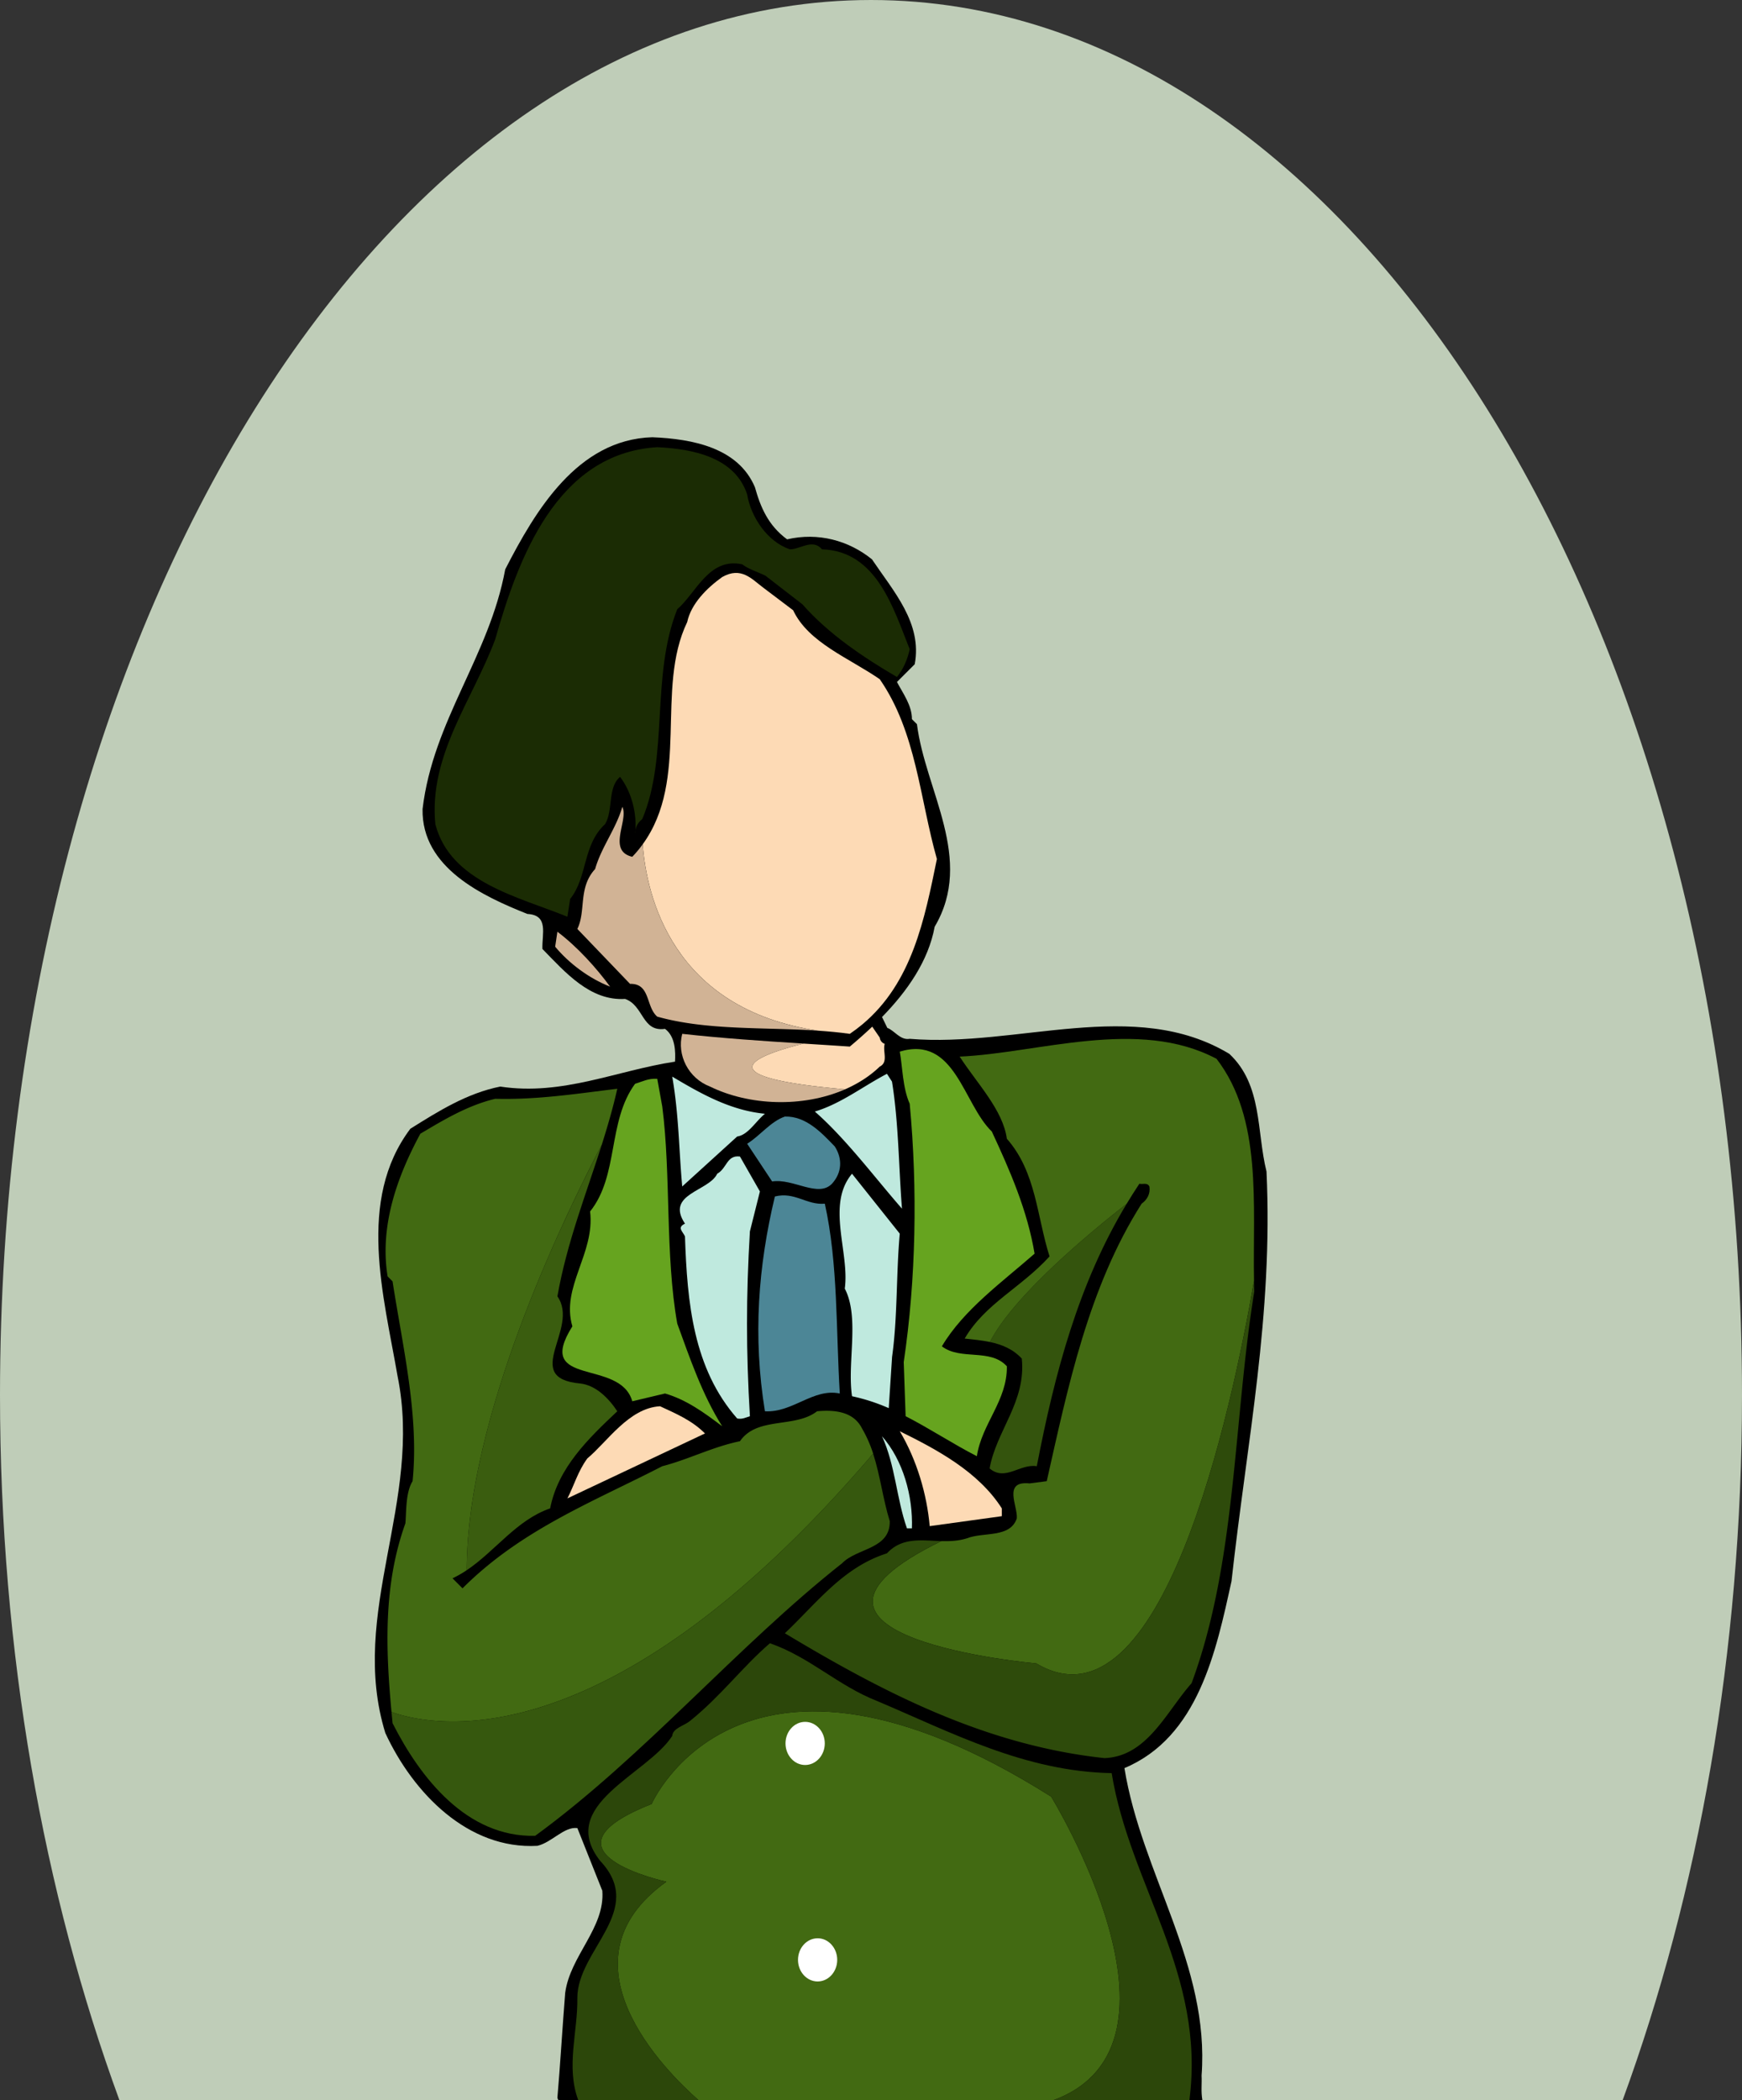 <svg xmlns="http://www.w3.org/2000/svg" width="128.598" height="154.988"><rect width="100%" height="100%" fill="#333333" stroke="none"/><path fill="#bfcdb8" d="M119.79 154.988c5.593-15.27 8.808-33.043 8.808-52.023C128.598 46.102 99.812 0 64.3 0 28.789 0 0 46.102 0 102.965c0 18.98 3.219 36.754 8.812 52.023H119.79"/><path d="M28.45 127.91c2.05 4.426 6.105 8.606 11.222 8.317 1.066-.247 1.969-1.434 2.95-1.309l1.843 4.625c.207 2.746-2.375 4.793-2.742 7.539-.207 2.578-.371 5.406-.575 7.742.016.063.04.106.063.164h47.55c-.113-.64-.027-1.199-.058-1.804.613-8.149-4.426-14.868-5.695-22.692 5.449-2.293 6.762-8.601 7.906-13.804 1.148-10.403 3.074-19.579 2.582-30.227-.738-2.95-.289-6.39-2.746-8.684-7.004-4.218-15.645-.453-23.594-1.109-.703.125-1.136-.629-1.652-.805l-.39-.804c1.863-1.91 3.421-4.133 3.886-6.664 2.95-4.997-.695-10.036-1.309-14.95l-.37-.367c0-1.023-.653-1.887-1.106-2.746l1.312-1.309c.57-3.03-1.558-5.367-3.156-7.742-1.719-1.394-3.973-2.008-6.266-1.476-1.394-1.024-1.964-2.375-2.375-3.848-1.23-2.91-4.59-3.566-7.578-3.687-5.53.164-8.644 5.445-10.855 9.75-1.188 6.43-5.324 11.14-6.102 17.69-.082 4.345 4.461 6.435 7.739 7.743 1.597.082 1.066 1.477 1.109 2.582 1.68 1.719 3.52 3.852 6.102 3.688 1.394.488 1.23 2.457 2.949 2.21.777.57.777 1.72.738 2.419-4.3.652-8.316 2.539-12.902 1.84-2.457.492-4.547 1.804-6.637 3.113-3.973 5.285-1.965 12.332-.941 18.27 1.882 9.257-3.645 17.448-.903 26.335"/><path fill="#426a12" d="M49.195 138.875c-8.222 5.875-.078 13.965 2.36 16.113h26.242c11.058-4.11-.2-22.39-.2-22.39-22.94-14.477-29.492.543-29.492.543-9.011 3.55 1.09 5.734 1.09 5.734"/><path fill="#2c470a" d="M51.555 154.988c-2.438-2.148-10.582-10.238-2.36-16.113 0 0-10.101-2.184-1.09-5.734 0 0 6.551-15.02 29.493-.543 0 0 11.257 18.28.199 22.39h10.008c1.207-9.316-4.387-15.824-5.739-24.125-6.43-.125-11.796-2.992-17.328-5.328-2.906-1.144-4.953-3.234-7.902-4.258-2.047 1.762-3.606 3.891-5.899 5.735-.453.367-1.269.531-1.312 1.105-1.844 2.867-8.559 5.078-5.324 9.215 3.441 3.648-1.68 6.555-1.68 10.117.04 2.528-.855 5.047.063 7.54h8.87"/><path fill="#1b2c04" d="M59.234 44.598c1.926 2.195 4.551 3.949 6.98 5.367.493-.613.782-1.313.942-2.05-1.187-2.95-2.418-7.25-6.472-7.372-.696-.82-1.594 0-2.375 0-1.676-.574-2.868-2.375-3.153-4.055-.902-2.746-4.015-3.36-6.636-3.484-7.454.453-10.282 8.277-11.961 14.176-1.68 4.504-4.914 8.558-4.422 13.64 1.105 4.297 6.144 5.364 9.75 6.84l.203-1.312c1.308-1.637.898-3.973 2.582-5.528.613-1.027.164-2.707 1.105-3.484.899 1.187 1.27 2.828 1.106 4.219 0-.45.164-.817.531-1.106 1.969-4.668.613-10.527 2.582-15.484 1.39-1.188 2.336-3.848 4.793-3.317.492.372 1.14.555 1.711.836l2.734 2.114"/><path d="M58.105 52.34c-.164.82-1.843.613-1.636 1.844 1.347 2.5 3.972 3.972 4.422 6.84-.532 1.269-1.555 1.636-2.582 2.374l-.368-.367c.657-.738 3.235-1.394 2.211-3.113-.816-2.582-6.472-4.547-2.949-7.578h.902m4.629 14.95v.37c-.574-.043-.984-.574-1.68-.37-1.269 1.882-3.359 3.483-3.85 5.694-.204 0-.493-.043-.571.204l-.371-.368 4.261-6.105c.778 0 1.68-.121 2.211.574"/><path fill="#d1b395" d="M45.04 72.82c-1.56-.613-3.032-1.718-4.056-2.949l.164-1.105c1.473 1.105 2.907 2.703 3.891 4.054"/><path fill="#66a41f" d="M66.855 104.52c1.782.914 3.48 2.039 5.258 2.953.367-2.418 2.254-4.098 2.215-6.637-1.23-1.352-3.402-.406-4.797-1.473 1.602-2.703 4.469-4.754 6.844-6.84-.535-3.195-1.805-6.105-3.156-9.011-2.13-2.051-2.703-7.13-6.797-5.899.203 1.067.203 2.66.734 3.848.59 6.266.465 12.977-.441 19.066l.14 3.993"/><path fill="#bfe9de" d="M65.61 103.926a14.005 14.005 0 0 0-2.712-.88c-.37-2.495.575-5.812-.535-7.944.371-2.66-1.39-6.184.535-8.477l3.524 4.422c-.27 3-.156 6.164-.567 9.094l-.246 3.785m.239-24.102c.492 3.031.492 6.266.738 9.38-2.008-2.294-4.14-5.161-6.434-7.169 1.926-.574 3.524-1.844 5.325-2.785l.37.574M56.469 82.2c-.7.573-1.23 1.554-2.051 1.679l-4.055 3.687c-.246-2.703-.246-5.285-.738-8.109 2.133 1.27 4.3 2.496 6.844 2.742"/><path fill="#66a41f" d="M48.89 81.668c.653 5.039.204 10.937 1.106 16.016.941 2.582 1.844 5.242 3.316 7.578-1.351-1.024-2.664-1.969-4.218-2.418l-2.418.574c-.899-3.195-7.29-.984-4.422-5.531-.86-2.907 1.68-5.364 1.308-8.477 2.133-2.664 1.274-6.637 3.32-9.422.532-.164.981-.41 1.638-.37l.37 2.05"/><path fill="#4c8696" d="M61.629 84.617c.574.903.531 1.926-.207 2.742-1.024 1.067-2.867-.41-4.422-.164l-1.844-2.785c.942-.574 1.719-1.637 2.785-2.004 1.559-.043 2.704 1.188 3.688 2.211"/><path fill="#bfe9de" d="m56.098 87.934-.739 2.949c-.285 4.875-.285 8.765 0 13.64-.285.082-.57.247-.941.165-3.234-3.688-3.688-8.52-3.852-13.434-.16-.371-.613-.656 0-.945-1.472-2.211 1.766-2.375 2.38-3.684.734-.41.695-1.395 1.679-1.27l1.473 2.579"/><path fill="#4c8696" d="M60.89 88.836c.985 4.426.82 9.34 1.106 14.008-1.965-.41-3.48 1.433-5.527 1.312-.903-5.531-.492-10.734.734-15.851 1.477-.371 2.336.652 3.688.53"/><path fill="#fddab5" d="m52.043 105.793-10.156 4.793c.488-.941.777-2.008 1.472-2.95 1.477-1.23 3.07-3.726 5.368-3.85 1.144.534 2.332 1.023 3.316 2.007m21.914 5.531v.574l-5.324.735c-.207-2.336-.942-4.871-2.211-7.004 2.742 1.351 5.816 2.992 7.535 5.695"/><path fill="#bfe9de" d="M67.32 112.797h-.367c-.777-2.211-.86-4.668-1.844-6.8 1.559 1.765 2.293 4.425 2.211 6.8"/><path fill="#fddab5" d="M65.312 77.04a.551.551 0 0 1-.367-.462l-.554-.808a35.816 35.816 0 0 1-1.657 1.472c-1.14-.078-2.277-.148-3.41-.222-3.617.902-7.48 2.445 3.055 3.378.953-.418 1.828-.968 2.566-1.68.657-.327.203-1.105.367-1.679"/><path fill="#d1b395" d="M59.324 77.02c-3.02-.192-6.012-.391-8.96-.72-.41 1.56.448 3.278 2.05 3.891 2.883 1.414 6.848 1.57 9.965.207-10.535-.933-6.672-2.476-3.055-3.378"/><path fill="#fddab5" d="M69.164 63.398c-1.27-4.464-1.516-9.378-4.219-13.27-2.258-1.562-5.265-2.69-6.394-5.089l-2.196-1.66c-.859-.64-1.632-1.59-3.043-.79-1.144.821-2.292 1.97-2.582 3.321-2.382 4.957.215 11.578-3.285 16.403.285 3.785 2.153 12.144 12.942 13.753.793.055 1.578.125 2.347.235.328-.223.637-.457.93-.7 3.68-3.078 4.59-7.765 5.5-12.203"/><path fill="#d1b395" d="M47.445 62.313a8.62 8.62 0 0 1-.77.921c-1.882-.449-.245-2.703-.734-3.687-.453 1.598-1.558 2.992-2.007 4.59-1.27 1.39-.657 3.07-1.313 4.422l3.89 4.054c1.516-.039 1.15 1.68 2.009 2.418 3.656 1.028 7.878.77 11.867 1.035-10.79-1.609-12.657-9.968-12.942-13.753"/><path fill="#3a5d0f" d="M40.613 111.324c.574-2.992 2.828-5.164 4.957-7.168-.652-.984-1.597-1.926-2.742-2.05-4.426-.41 0-4.055-1.68-6.43.692-3.934 2.106-7.512 3.282-11.207-3.618 6.96-9.957 20.683-9.977 31.418 2.121-1.426 3.684-3.715 6.16-4.563"/><path fill="#426a12" d="M64.457 107.281a9.251 9.251 0 0 0-.82-1.855c-.617-1.23-1.969-1.395-3.32-1.27-1.637 1.27-4.422.367-5.692 2.211-2.008.41-3.813 1.352-5.734 1.844-5.082 2.621-10.407 4.668-14.746 9.012l-.739-.739a8.14 8.14 0 0 0 1.047-.597c.02-10.735 6.36-24.457 9.977-31.418.425-1.348.824-2.711 1.14-4.114-3.07.372-5.898.82-9.011.739-2.047.492-3.809 1.558-5.528 2.578-1.64 3.035-3.031 6.719-2.418 10.527l.367.371c.739 4.793 1.97 9.914 1.477 14.746-.531.86-.45 2.293-.531 3.114-1.625 4.527-1.461 9.203-1.024 13.922 3.125 1.113 16.082 3.734 35.555-19.07"/><path fill="#36580e" d="M64.457 107.281c-19.473 22.805-32.43 20.184-35.555 19.07.028.274.055.547.078.825 2.051 4.054 5.493 8.437 10.528 8.312 8.031-5.855 14.87-13.965 22.652-20.11 1.106-1.148 3.563-1.023 3.524-3.112-.5-1.61-.704-3.364-1.227-4.985"/><path fill="#34540d" d="M73.074 99.043c.883.187 1.7.516 2.356 1.223.328 3.191-1.883 5.32-2.375 8.109 1.148.98 2.254-.371 3.484-.164 1.32-6.84 3.066-13.465 6.637-19.371-2.813 2.195-8.344 6.789-10.102 10.203"/><path fill="#426a12" d="M76.504 122.766c9.258 5.511 14.422-18.696 16.07-28.23-.105-5.634.64-11.966-2.765-16.391-5.778-3.07-13.188-.41-18.965-.165 1.27 1.965 3.195 3.934 3.484 6.063 2.168 2.457 2.211 5.734 3.152 8.684-2.132 2.336-4.753 3.48-6.265 6.062.629.066 1.258.129 1.86.254 1.757-3.414 7.288-8.008 10.1-10.203.302-.5.614-.992.938-1.48.207.081.574-.122.739.206.082.532-.165.98-.575 1.27-3.93 6.184-5.445 13.559-7.004 20.48l-1.27.164c-2.003-.207-.858 1.68-.94 2.579-.493 1.476-2.458.984-3.688 1.476-.621.195-1.258.219-1.883.203-14.605 7.125 7.012 9.028 7.012 9.028"/><path fill="#2e4b0b" d="M76.504 122.766s-21.617-1.903-7.012-9.028c-1.472-.043-2.894-.304-4.015.903-3.235 1.023-5.16 3.644-7.536 5.898 7.29 4.383 14.829 8.273 23.594 9.215 3.152-.121 4.547-3.399 6.43-5.527 3.316-8.93 3.074-19.293 4.629-28.918a48.68 48.68 0 0 1-.02-.774c-1.648 9.535-6.812 33.742-16.07 28.23"/><path fill="#fff" d="M59.437 127.078c.797 0 1.45.711 1.45 1.59 0 .879-.653 1.594-1.45 1.594-.8 0-1.449-.715-1.449-1.594 0-.879.649-1.59 1.45-1.59m.922 15.972c.796 0 1.445.716 1.445 1.595 0 .878-.649 1.593-1.446 1.593-.8 0-1.449-.715-1.449-1.593 0-.88.649-1.594 1.45-1.594"/></svg>
